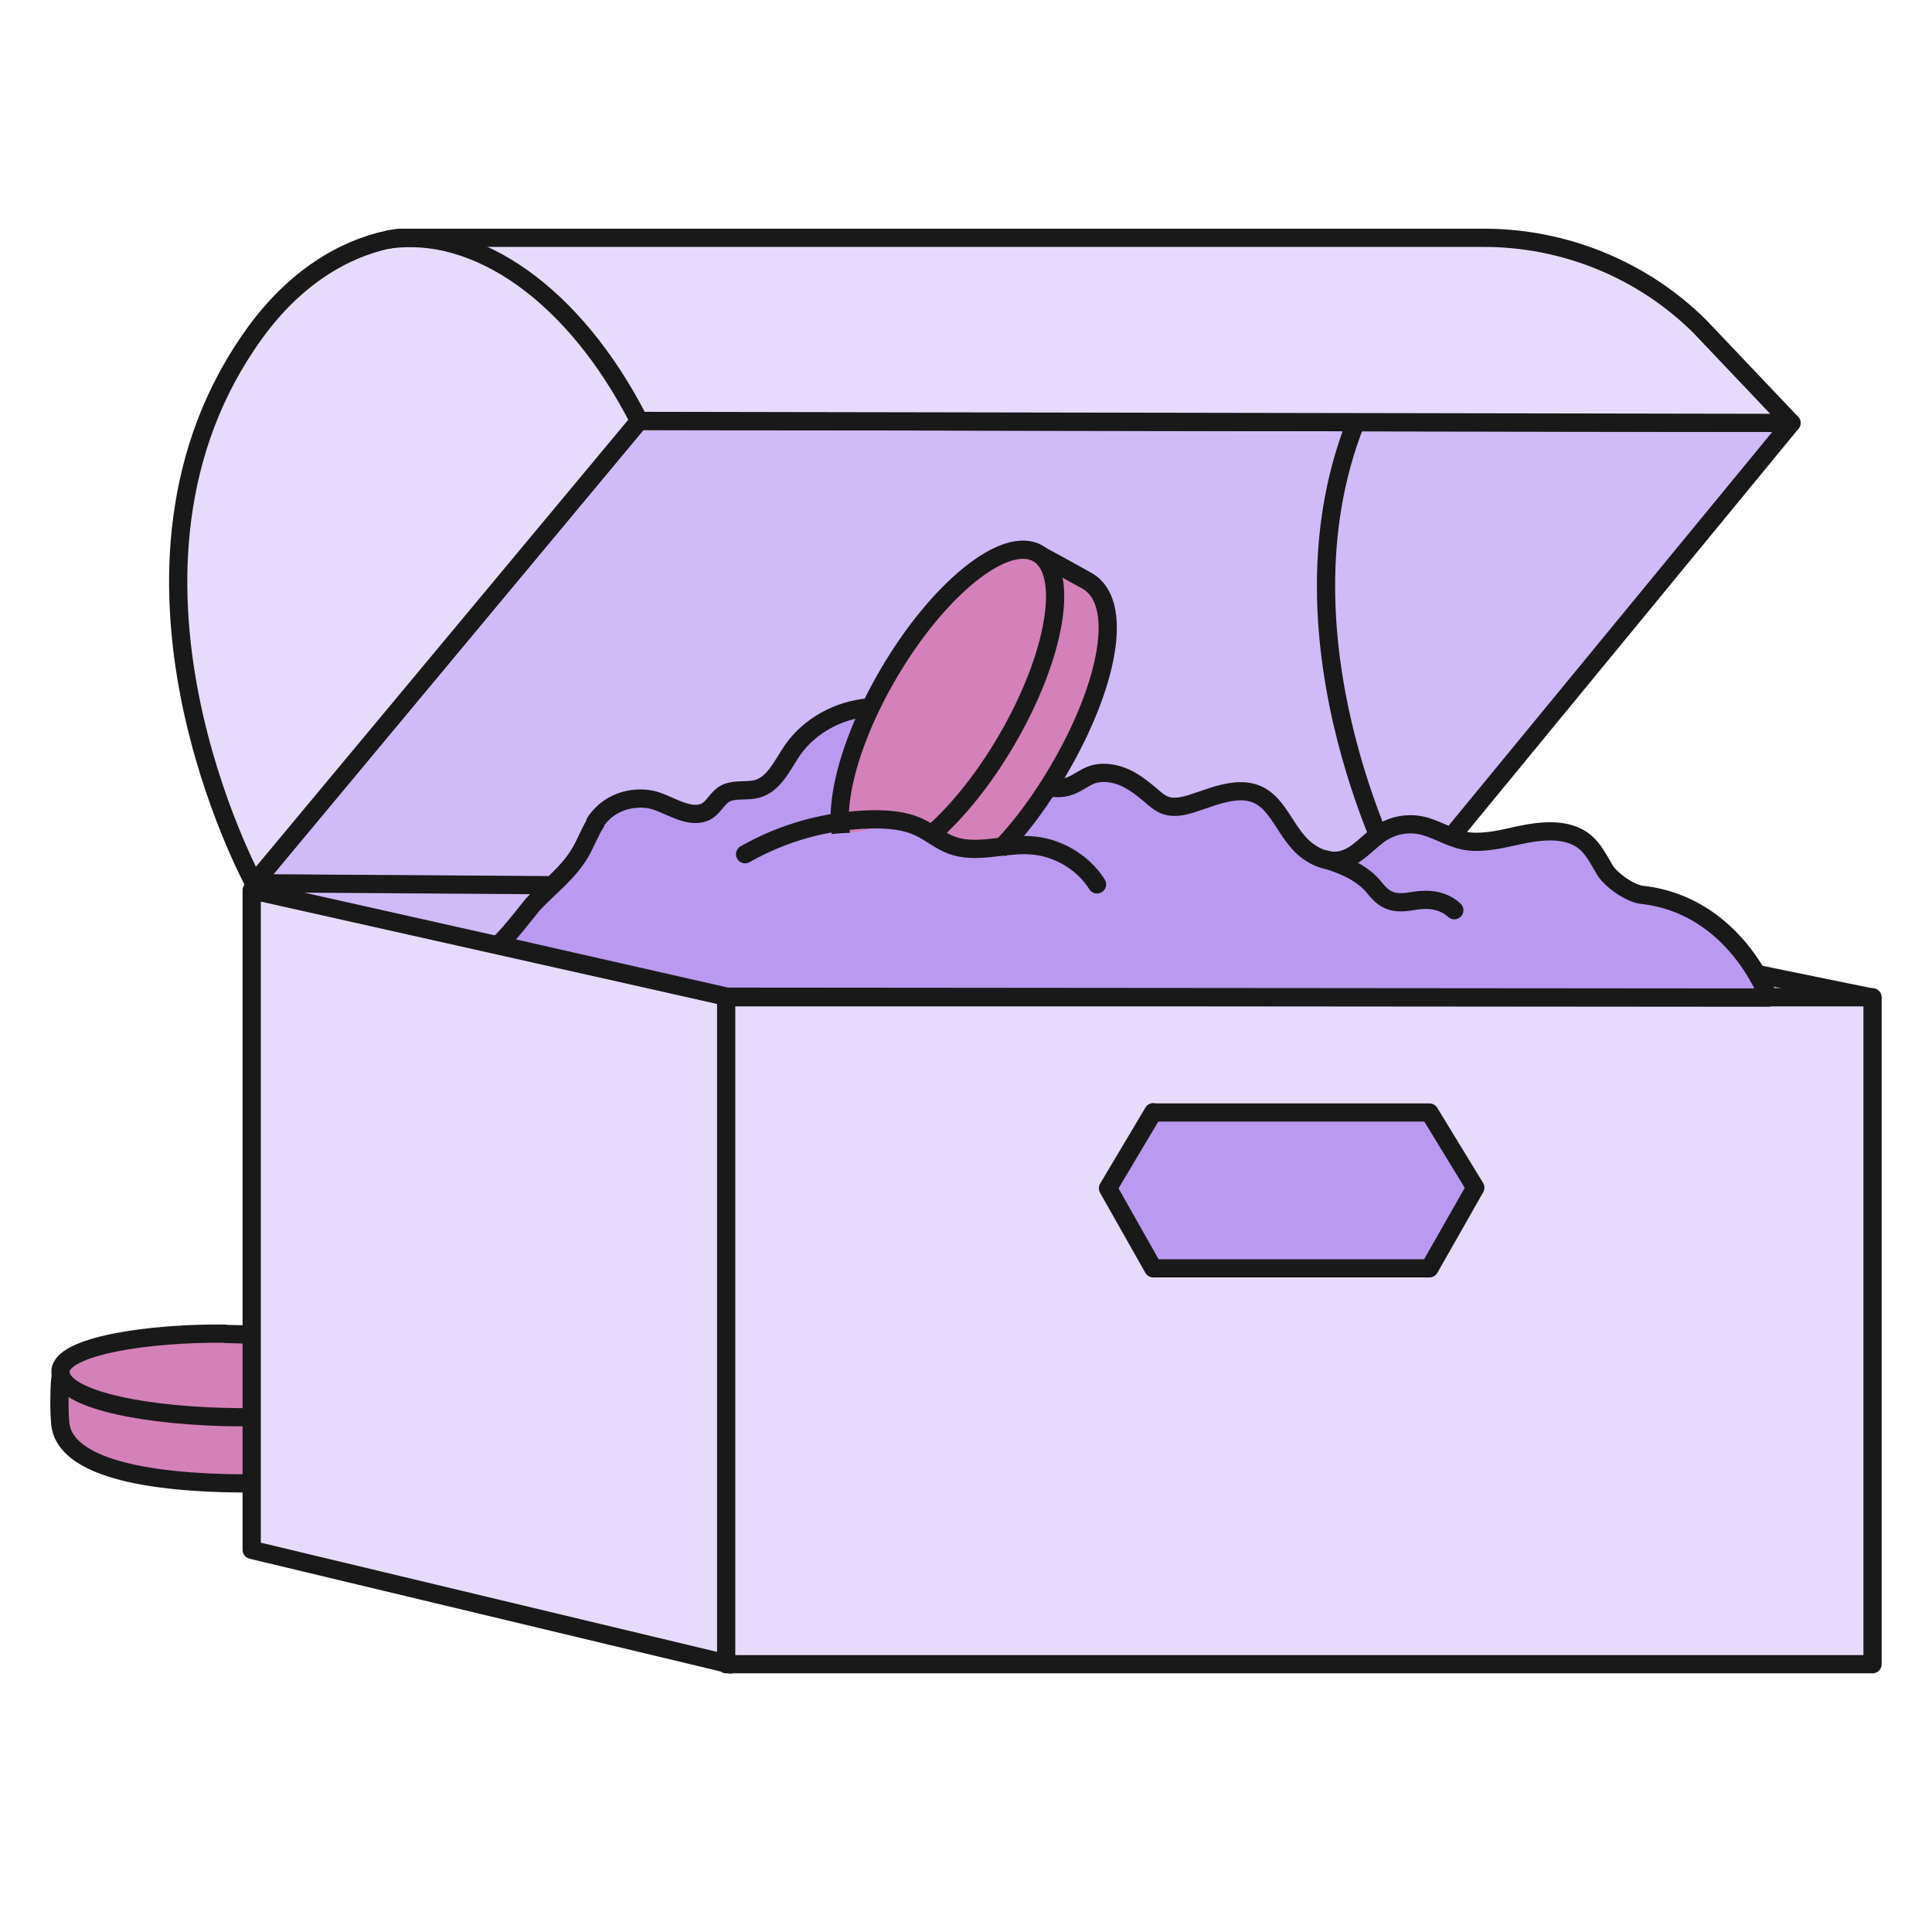 <?xml version="1.0" encoding="UTF-8"?> <svg xmlns="http://www.w3.org/2000/svg" width="371" height="371" viewBox="0 0 371 371" fill="none"><path d="M44.127 263.563C57.484 263.953 69.022 259.773 73.399 264.176C74.706 265.458 74.365 275.099 74.308 276.492C74.138 282.734 60.042 285.297 42.763 284.796C25.483 284.294 13.093 281.062 11.672 274.04C11.274 272.034 11.387 264.956 11.672 264.399C14.172 259.049 28.496 263.061 44.127 263.507V263.563Z" fill="#D481B9" stroke="#191919" stroke-width="3.5" stroke-linecap="round" stroke-linejoin="round"></path><path d="M43.217 256.155C59.246 256.323 74.422 260.224 74.252 265.128C74.138 270.032 59.928 272.595 42.649 272.094C25.37 271.592 11.444 268.249 11.615 263.344C11.729 258.44 28.723 255.932 43.217 256.1V256.155Z" fill="#D481B9" stroke="#191919" stroke-width="3.5" stroke-linecap="round" stroke-linejoin="round"></path><path d="M354.862 313.051L139.668 309.986L48.441 164.756L244.707 168.044L359.238 191.506L354.862 313.051Z" fill="#D0BAF7" stroke="#191919" stroke-width="3.5" stroke-linecap="round" stroke-linejoin="round"></path><path d="M140.298 319.631L48.332 297.618V170.945L140.298 191.565V319.631Z" fill="#E7DBFD" stroke="#191919" stroke-width="3.5" stroke-linecap="round" stroke-linejoin="round"></path><path d="M359.584 191.508H139.445V319.574H359.584V191.508Z" fill="#E7DBFD" stroke="#191919" stroke-width="3.5" stroke-linecap="round" stroke-linejoin="round"></path><path d="M344.012 81.216L270.121 171.108L48.789 169.603L122.737 80.826L344.012 81.216Z" fill="#D0BAF7" stroke="#191919" stroke-width="3.5" stroke-linecap="round" stroke-linejoin="round"></path><path d="M344.01 81.218L122.735 80.828L48.787 169.604C48.787 169.604 15.82 109.361 49.071 63.775C56.631 53.409 65.839 47.836 74.592 45.997C75.274 45.885 75.899 45.774 76.581 45.663H284.67C300.357 45.607 315.363 51.737 326.39 62.66L344.01 81.218Z" fill="#E7DBFD" stroke="#191919" stroke-width="3.5" stroke-linecap="round" stroke-linejoin="round"></path><path d="M260.29 81.219C243.579 123.573 269.213 170.386 269.213 170.386" stroke="#191919" stroke-width="3.5" stroke-linecap="round" stroke-linejoin="round"></path><path d="M74.594 46.001C91.475 43.549 110.289 56.423 122.737 80.832" stroke="#191919" stroke-width="3.5" stroke-linecap="round" stroke-linejoin="round"></path><path d="M221.462 213.576L212.766 228.177L221.462 243.559H274.493L283.303 228.066L274.493 213.632H221.462V213.576Z" fill="#BA9AF1" stroke="#191919" stroke-width="3.5" stroke-linecap="round" stroke-linejoin="round"></path><path d="M114.267 157.957C114.494 157.567 114.778 157.233 115.063 156.899C117.393 154.112 121.201 152.886 124.782 153.499C128.079 154.056 132.058 157.456 135.468 155.895C136.946 155.171 137.628 153.443 138.992 152.552C140.811 151.381 143.255 152.05 145.358 151.493C148.655 150.601 150.189 146.979 152.122 144.137C155.418 139.344 161.102 136.279 166.957 135.833C173.55 135.331 178.325 138.564 183.611 141.907C187.476 144.36 191.739 146.477 195.774 148.762C198.616 150.378 202.083 152.162 205.437 150.936C206.858 150.434 208.052 149.431 209.416 148.874C211.405 148.093 213.622 148.372 215.611 149.152C217.544 149.932 219.249 151.27 220.84 152.607C221.807 153.443 222.773 154.335 224.023 154.725C225.501 155.171 227.093 154.837 228.627 154.391C231.469 153.499 234.254 152.273 237.21 151.994C244.77 151.27 245.679 158.292 250.056 162.527C252.045 164.422 254.887 165.76 257.615 165.147C260.798 164.422 262.788 161.413 265.573 159.741C267.96 158.292 270.916 157.902 273.644 158.682C276.543 159.518 279.044 161.245 282.113 161.58C285.296 161.914 288.536 161.078 291.605 160.41C295.982 159.462 301.041 158.905 304.451 161.747C306.099 163.196 307.066 165.202 308.202 167.097C309.339 168.992 313.09 171.611 315.307 171.834C333.268 173.84 339.578 191.562 339.578 191.562L139.617 191.395L95.453 181.364C96.249 181.531 101.649 174.453 102.274 173.729C105.457 170.274 109.322 167.543 111.652 163.307C112.619 161.58 113.301 159.685 114.381 158.013L114.267 157.957Z" fill="#BA9AF1" stroke="#191919" stroke-width="3.5" stroke-linecap="round" stroke-linejoin="round"></path><path d="M174.118 170.716C173.664 170.494 164.399 165.534 164.001 165.199C158.203 160.016 166.559 147.589 175.539 132.208C184.52 116.882 191.284 103.953 198.786 106.126C199.298 106.293 208.279 111.253 208.733 111.532C215.952 115.6 212.883 131.483 203.334 147.812C193.785 164.14 181.337 174.729 174.061 170.661L174.118 170.716Z" fill="#D481B9" stroke="#191919" stroke-width="3.5" stroke-linecap="round" stroke-linejoin="round"></path><path d="M193.268 142.183C202.817 125.855 205.489 109.749 199.236 106.238C192.984 102.727 180.138 113.093 170.59 129.421C161.041 145.75 158.369 161.856 164.621 165.367C170.874 168.878 183.719 158.512 193.268 142.183Z" fill="#D481B9" stroke="#191919" stroke-width="3.5" stroke-linecap="round" stroke-linejoin="round"></path><path d="M160.025 160.129C162.014 159.906 164.117 160.018 166.05 159.46C167.243 159.07 168.38 158.457 169.574 158.179C175.03 157.008 179.407 163.584 185.034 163.584C186.341 163.584 187.649 163.194 188.956 163.194C193.276 163.194 196.516 166.928 199.073 170.328C199.869 171.386 200.665 172.724 200.21 173.894C199.926 174.619 199.244 175.065 198.562 175.455C191.684 179.356 183.215 178.91 175.315 178.297C169.005 177.795 162.639 177.349 156.444 175.789C154.852 175.399 153.204 174.897 151.954 173.839C144.394 167.541 153.602 160.909 160.082 160.129H160.025Z" fill="#BA9AF1"></path><path d="M143.082 164.033C150.414 159.853 158.826 157.513 167.296 157.346C170.422 157.29 173.605 157.513 176.39 158.795C178.607 159.798 180.482 161.47 182.756 162.306C187.417 164.033 192.646 162.027 197.648 162.306C202.877 162.528 207.936 165.482 210.664 169.829" stroke="#191919" stroke-width="3.5" stroke-linecap="round" stroke-linejoin="round"></path><path d="M254.543 165.035C257.783 166.038 261.477 167.487 263.808 170.329C265.399 172.28 266.82 173.84 271.083 173.06C273.016 172.726 276.54 172.28 279.268 174.788" stroke="#191919" stroke-width="3.5" stroke-linecap="round" stroke-linejoin="round"></path></svg> 